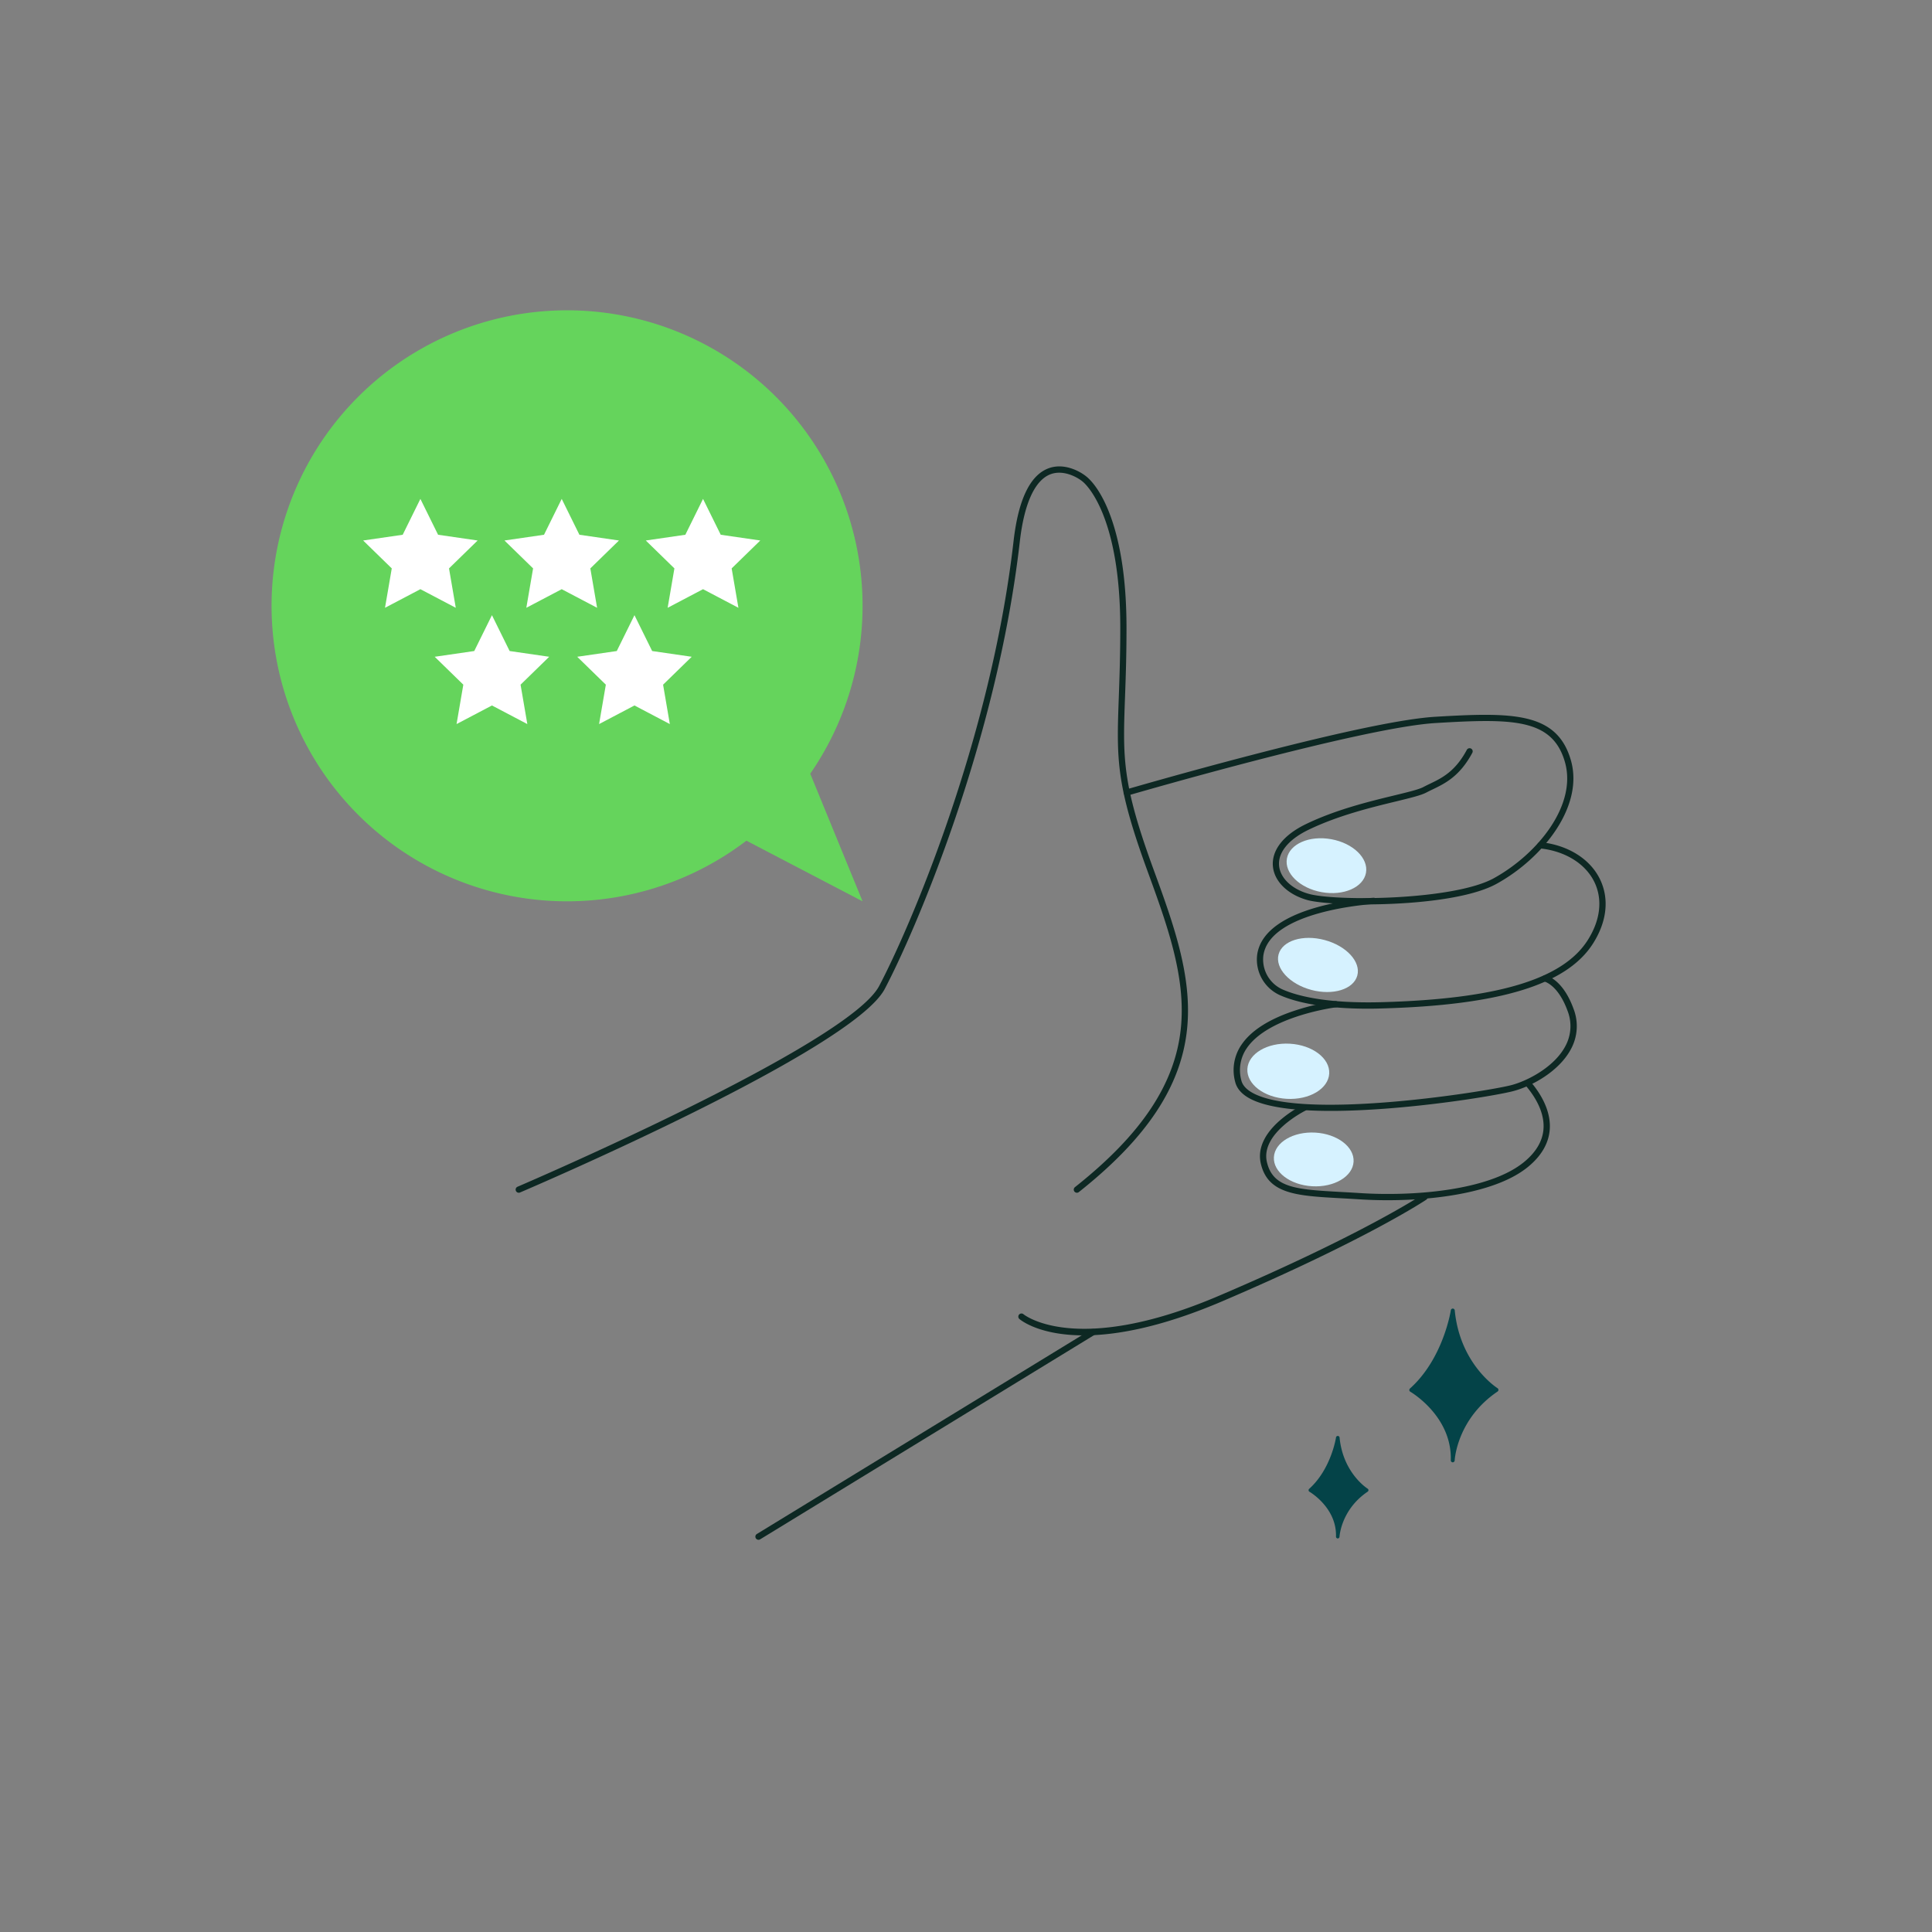 <svg xmlns="http://www.w3.org/2000/svg" viewBox="0 0 1080 1080"><rect x="0" y="0" width="1080" height="1080" fill="#808080" stroke="none"/><defs><style>.cls-1{fill:#0d2823;}.cls-2{fill:#044348;}.cls-3{fill:#65d45c;}.cls-4{fill:#fff;}.cls-5{fill:#d6f2ff;}</style></defs><title>ILUSTRACIONES GAIA</title><g id="ILUSTRACIÓN_3" data-name="ILUSTRACIÓN 3"><path class="cls-1" d="M290,666.75a1.75,1.75,0,0,1-.69-3.36c1.85-.79,184.64-79.14,202.14-112.21C508,519.9,553.8,414.23,566.59,302.47c2.62-22.89,9.08-36.54,19.2-40.55,8.71-3.46,17.83,1.35,21.84,4.74,2.47,2.09,8.78,8.64,14.09,24.5s8,36,8,59.84c0,15.86-.44,28-.83,38.75-1.22,33.85-1.72,47.86,15.72,95.65,11.28,30.88,21.92,60,19,89.52-3.22,32.21-22.46,61.27-60.53,91.45a1.75,1.75,0,1,1-2.18-2.74c37.29-29.55,56.1-57.85,59.22-89,2.87-28.69-7.64-57.49-18.77-88-17.69-48.44-17.17-62.64-15.93-97,.38-10.7.82-22.83.82-38.63,0-62.23-18.74-79.86-20.88-81.66-3.18-2.69-11.1-7-18.29-4.17-8.7,3.46-14.58,16.49-17,37.7-12.85,112.29-58.87,218.5-75.52,250C476.46,587,298.26,663.37,290.69,666.61A1.7,1.7,0,0,1,290,666.75Z"/><path class="cls-1" d="M605.86,746.48c-24.9,0-35.29-8.54-36-9.15a1.75,1.75,0,0,1,2.28-2.66h0c.28.24,29.42,23.76,109.17-10.28,80.85-34.51,113.64-56.44,114-56.66a1.75,1.75,0,1,1,2,2.9c-.32.22-33.33,22.31-114.54,57C648.59,742.16,623.56,746.48,605.86,746.48Z"/><path class="cls-1" d="M424,860.75a1.75,1.75,0,0,1-.91-3.24l187-114.35a1.75,1.75,0,1,1,1.82,3l-187,114.35A1.68,1.68,0,0,1,424,860.75Z"/><path class="cls-1" d="M763.29,505.57c-14.7,0-27-1-32.24-2.38-11-3-18.67-10.34-19.48-18.82-.85-8.92,5.77-17.5,18.16-23.54,16.94-8.25,35.86-12.83,49.67-16.18,7.67-1.86,13.72-3.33,16.28-4.69,1.21-.65,2.43-1.24,3.73-1.86,6.59-3.18,14.07-6.78,20.55-18.92a1.74,1.74,0,0,1,3.08,1.64C816,434,807.66,438,800.93,441.25c-1.27.61-2.46,1.18-3.61,1.79-3,1.58-8.88,3-17.09,5-13.66,3.31-32.36,7.85-49,15.93-11,5.36-16.92,12.67-16.21,20,.67,7,7.3,13.21,16.89,15.78,15.55,4.17,80.85,3.52,103.2-8.84,24.42-13.51,46.62-40.88,39.67-65-7.06-24.45-29.61-24.27-72.22-21.73-41.32,2.46-170.89,40.17-172.2,40.55a1.75,1.75,0,0,1-1-3.36c.33-.09,33.11-9.65,70.6-19.38,50.4-13.1,84.84-20.26,102.38-21.31,43.19-2.57,68-2.71,75.78,24.27,7.46,25.85-15.73,54.85-41.33,69C821.25,502.66,788.69,505.57,763.29,505.57Z"/><path class="cls-1" d="M764.84,563.86c-25.94,0-40.73-3.86-48.72-7.28a21.84,21.84,0,0,1-13.37-22.73c3.78-28.31,62.65-31.84,65.16-32a1.75,1.75,0,0,1,.19,3.49c-.59,0-58.48,3.49-61.89,28.94a18.36,18.36,0,0,0,11.28,19.06c8.44,3.59,24.81,7.71,55,6.88,64.62-1.78,101.18-12.8,115.07-34.69,7.1-11.19,8.42-22.72,3.71-32.47-5-10.29-16.34-17.31-30.4-18.8a1.75,1.75,0,0,1,.37-3.48c15.27,1.61,27.68,9.37,33.18,20.76,5.26,10.88,3.87,23.62-3.9,35.87-14.57,23-52.05,34.5-117.93,36.31Q768.55,563.86,764.84,563.86Z"/><path class="cls-1" d="M744,621c-18.92,0-36.9-1.8-46.39-7.5-3.9-2.35-6.3-5.29-7.14-8.74a25.05,25.05,0,0,1,3.66-20.94c5.56-8.07,16.06-14.59,31.22-19.38a129.88,129.88,0,0,1,21-4.79,1.75,1.75,0,1,1,.44,3.47c-.38,0-37.48,4.9-49.75,22.69a21.68,21.68,0,0,0-3.13,18.12c.61,2.51,2.48,4.72,5.55,6.57,27,16.26,130.58-.14,145.17-3.85,8.76-2.23,24.1-9.9,30.43-21.87a23.39,23.39,0,0,0,1.23-19.67c-5.35-14.72-13-16.42-13-16.44a1.75,1.75,0,0,1,.63-3.44c.38.07,9.57,1.86,15.69,18.68a26.79,26.79,0,0,1-1.43,22.51c-6.42,12.15-21.43,20.76-32.66,23.62-7.94,2-37.37,7.07-69.43,9.58C766,620.4,754.82,621,744,621Z"/><path class="cls-1" d="M775.62,670.93c-5.59,0-11-.19-16.07-.52-3.53-.23-6.91-.41-10.12-.59-24.48-1.35-40.66-2.24-44.64-19.43-1.83-7.91,1.73-16.11,10.28-23.72a65.56,65.56,0,0,1,13.2-9,1.75,1.75,0,0,1,1.54,3.15c-.26.12-25.35,12.61-21.6,28.78,3.38,14.62,16.89,15.36,41.42,16.72,3.22.17,6.6.36,10.15.59,30.32,2,72.63-1.36,92.11-17.28,6.62-5.4,10.29-11.51,10.9-18.14.7-7.62-2.68-16.09-9.79-24.49a1.75,1.75,0,0,1,2.67-2.26c7.73,9.14,11.4,18.5,10.61,27.08-.7,7.6-4.8,14.5-12.17,20.53C837.16,666.2,804.09,670.93,775.62,670.93Z"/><path class="cls-2" d="M747.83,803.67s-2.66,18-15.33,29.33c0,0,15.83,9,15.33,26,0,0,.67-15.5,16.17-26C764,833,749.83,824.33,747.83,803.67Z"/><path class="cls-2" d="M747.83,860h0a1,1,0,0,1-1-1c.48-16.21-14.67-25-14.82-25.1a1,1,0,0,1-.5-.76,1,1,0,0,1,.32-.86c12.26-11,15-28.55,15-28.73a1,1,0,0,1,1-.85h0a1,1,0,0,1,1,.9c1.93,19.94,15.55,28.49,15.69,28.58a1,1,0,0,1,0,1.68c-14.91,10.1-15.72,25.06-15.73,25.21A1,1,0,0,1,747.83,860Zm-13.7-27.14c3.09,2.1,11.59,8.72,14,19.41A37.8,37.8,0,0,1,762.25,833c-3.19-2.38-11.64-9.84-14.61-24C746,815.11,742.14,825.19,734.13,832.86Z"/><path class="cls-2" d="M812.09,732.67s-4,27.21-23.19,44.35c0,0,23.94,13.61,23.19,39.31,0,0,1-23.43,24.44-39.31C836.53,777,815.11,763.92,812.09,732.67Z"/><path class="cls-2" d="M812.09,817.45H812A1.11,1.11,0,0,1,811,816.3c.72-24.71-22.39-38.17-22.62-38.31a1.08,1.08,0,0,1-.56-.85,1.13,1.13,0,0,1,.36-.95c18.62-16.66,22.79-43.42,22.83-43.69a1.11,1.11,0,0,1,1.11-1h0a1.11,1.11,0,0,1,1.09,1c2.93,30.28,23.71,43.38,23.92,43.51a1.12,1.12,0,0,1,0,1.88c-22.71,15.38-23.94,38.2-23.95,38.43A1.13,1.13,0,0,1,812.09,817.45Zm-21.35-40.59c4.37,2.89,18.59,13.53,21.82,31a57.2,57.2,0,0,1,22-30.89c-4.46-3.31-18.49-15.29-22.73-38C809.51,747.89,803.66,764.68,790.74,776.86Z"/><path class="cls-3" d="M452.93,432.51a165.19,165.19,0,1,0-35.68,37.43l64.93,33.9Z"/><polygon class="cls-4" points="235 278.89 244.89 298.93 267 302.14 251 317.74 254.78 339.76 235 329.36 215.22 339.76 219 317.74 203 302.14 225.11 298.93 235 278.89"/><polygon class="cls-4" points="314 278.89 323.89 298.93 346 302.14 330 317.74 333.78 339.76 314 329.36 294.22 339.76 298 317.74 282 302.14 304.11 298.93 314 278.89"/><polygon class="cls-4" points="393 278.89 402.89 298.93 425 302.14 409 317.74 412.78 339.76 393 329.36 373.22 339.76 377 317.74 361 302.14 383.11 298.93 393 278.89"/><polygon class="cls-4" points="354.67 343.89 364.56 363.93 386.67 367.14 370.67 382.74 374.44 404.76 354.67 394.36 334.89 404.76 338.67 382.74 322.67 367.14 344.78 363.93 354.67 343.89"/><polygon class="cls-4" points="275 343.89 284.89 363.93 307 367.14 291 382.74 294.78 404.76 275 394.36 255.22 404.76 259 382.74 243 367.14 265.11 363.93 275 343.89"/><ellipse class="cls-5" cx="732.26" cy="540" rx="14.37" ry="22.69" transform="matrix(0.26, -0.97, 0.97, 0.26, 22.55, 1109.31)"/><ellipse class="cls-5" cx="741.54" cy="483.96" rx="15.04" ry="22.46" transform="translate(133.19 1127.4) rotate(-79.74)"/><ellipse class="cls-5" cx="720.18" cy="598.87" rx="15.43" ry="22.91" transform="translate(81.19 1283.69) rotate(-86.73)"/><ellipse class="cls-5" cx="734.41" cy="648.15" rx="15.02" ry="22.31" transform="translate(45.4 1344.37) rotate(-86.73)"/></g></svg>